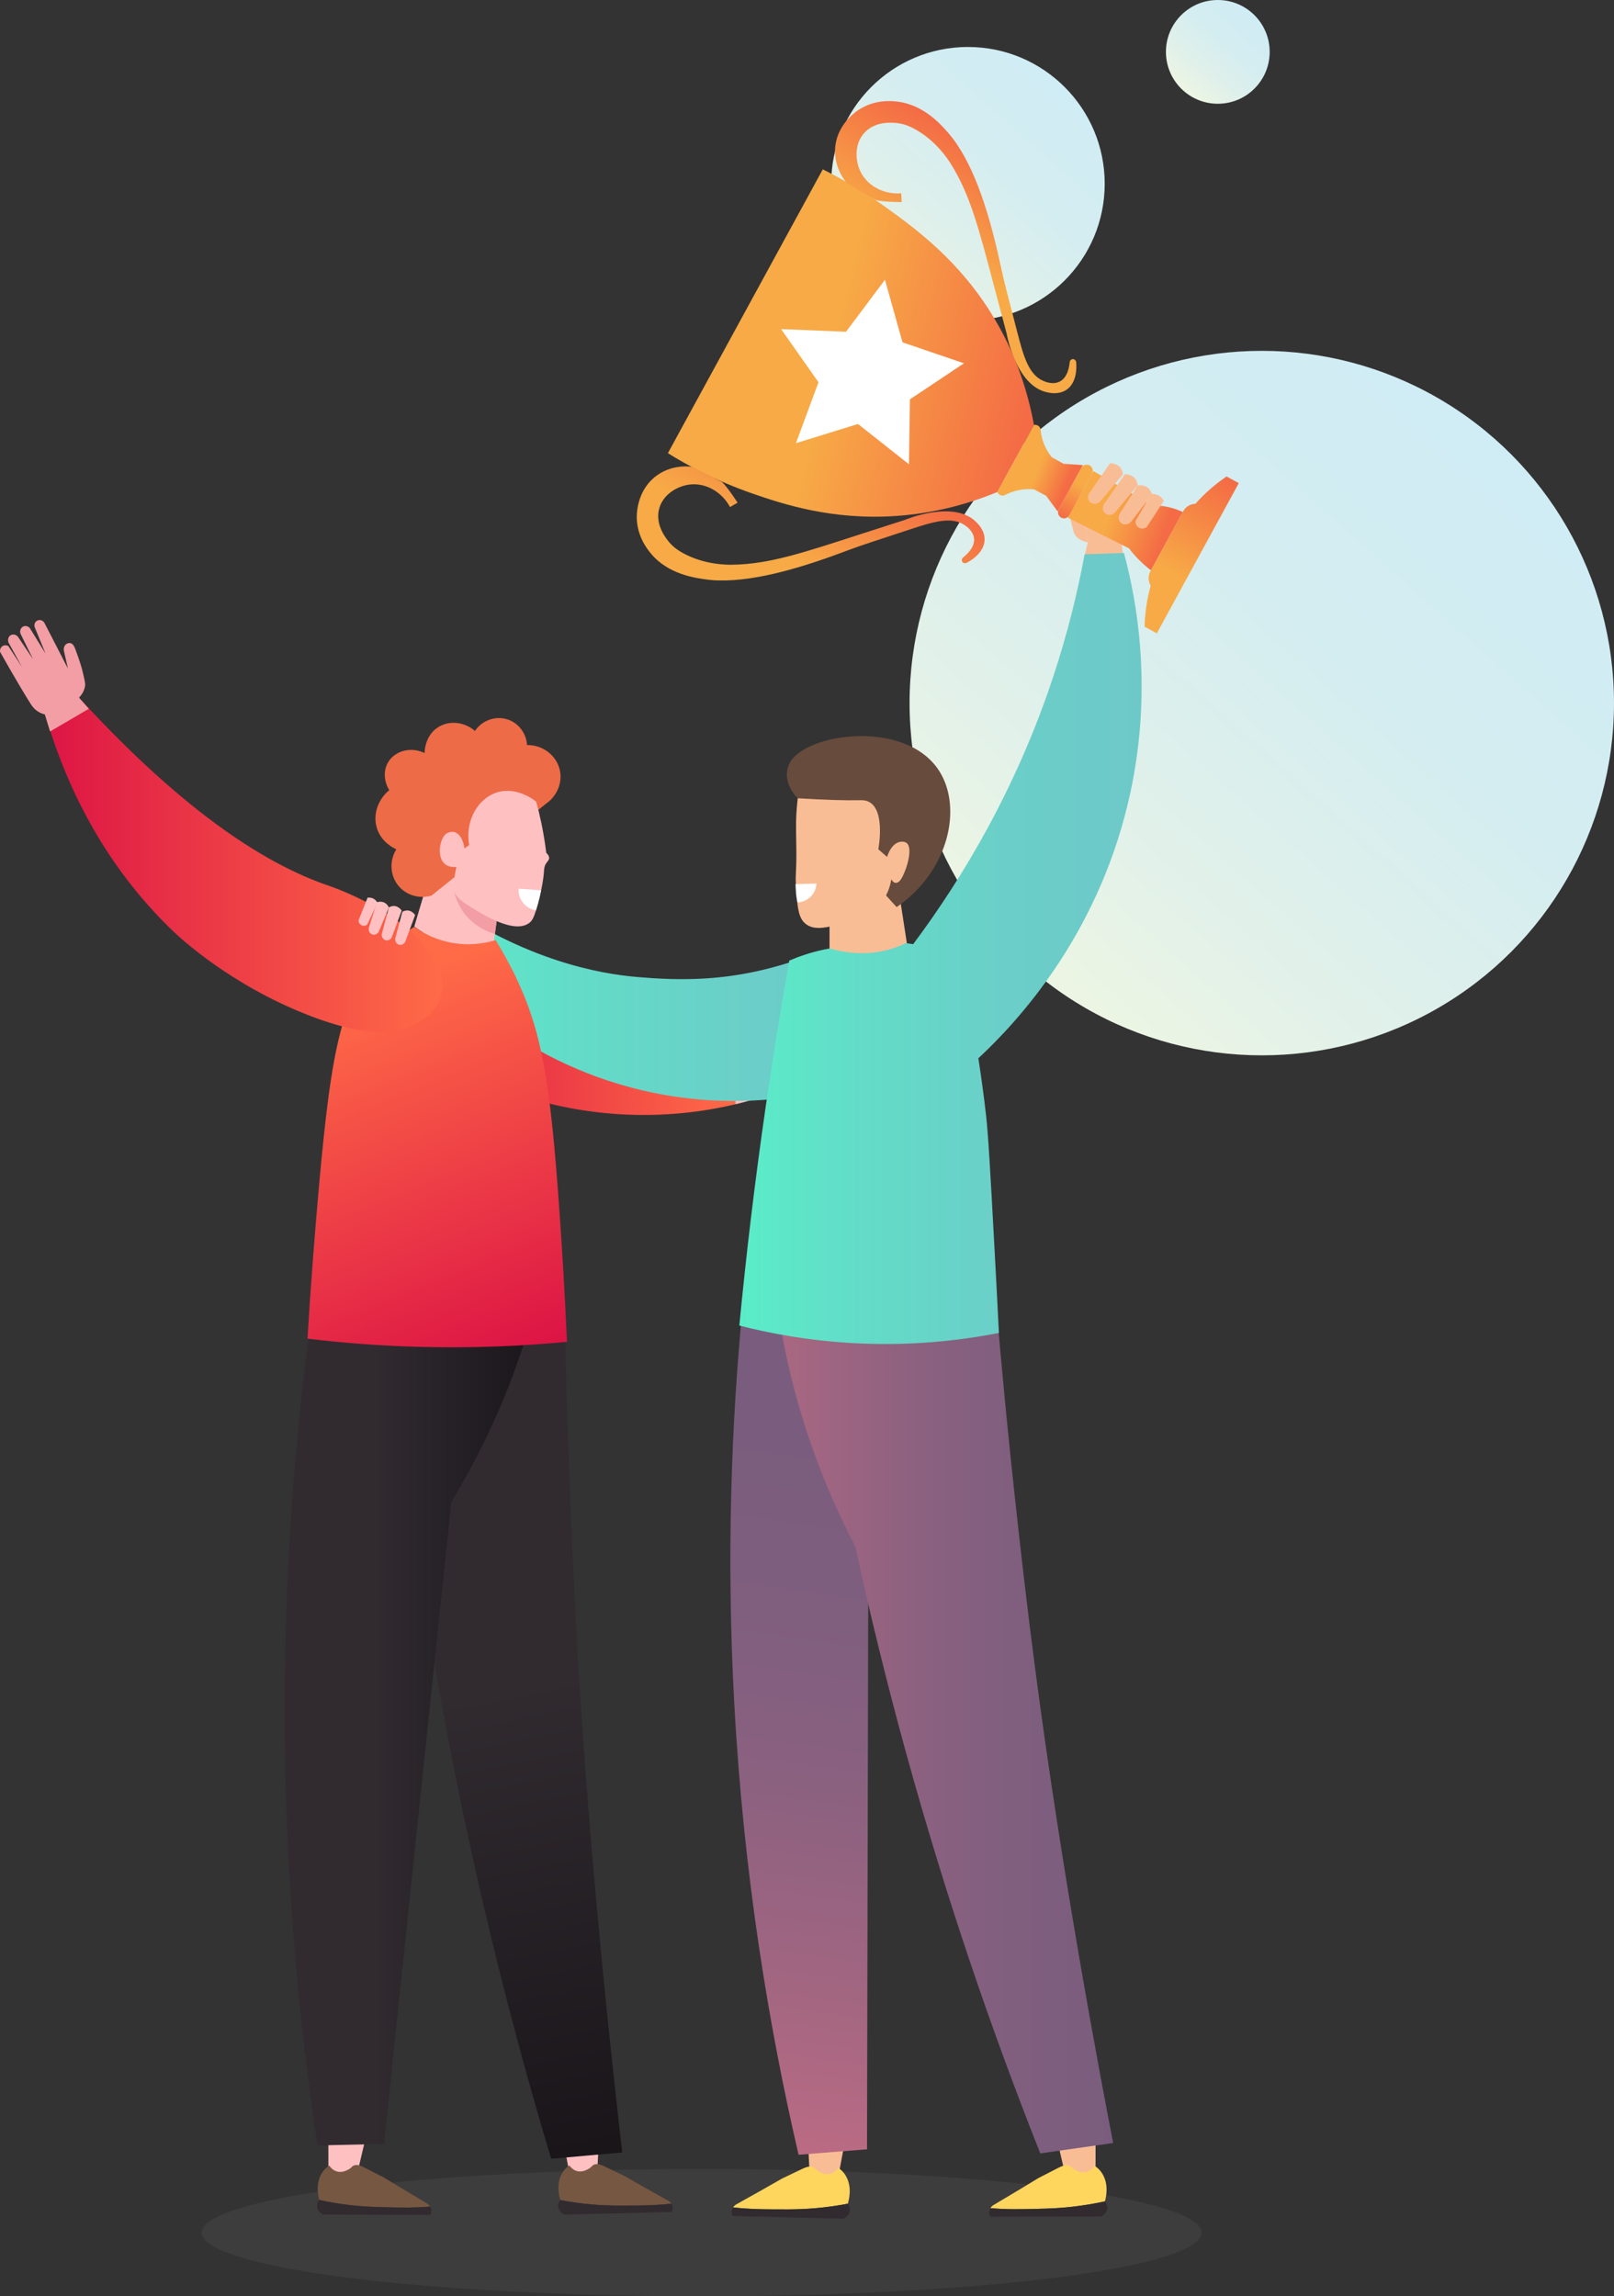 <?xml version="1.0" encoding="utf-8"?>
<!-- Generator: Adobe Illustrator 25.4.1, SVG Export Plug-In . SVG Version: 6.00 Build 0)  -->
<svg version="1.1" id="Layer_1" xmlns="http://www.w3.org/2000/svg" xmlns:xlink="http://www.w3.org/1999/xlink" x="0px" y="0px"
	 viewBox="0 0 1368.99 1947.5" style="enable-background:new 0 0 1368.99 1947.5;" xml:space="preserve">
<rect x="0" y="0" width="1368.99" height="1947.5" fill="#333333" stroke="none"/>
<style type="text/css">
	.st0{opacity:0.15;fill:#7F7C7C;}
	.st1{fill:url(#SVGID_1_);}
	.st2{fill:url(#SVGID_00000015353921711681017120000011833917883535621512_);}
	.st3{fill:url(#SVGID_00000163058391957753765580000009492135117031589006_);}
	.st4{fill:#F9BD95;}
	.st5{fill:#FFC0C2;}
	.st6{fill:#765742;}
	.st7{fill:#312B30;}
	.st8{fill:url(#SVGID_00000155148357731004599910000006904293098984154270_);}
	.st9{fill:url(#SVGID_00000134248608950931340400000002149265107458494099_);}
	.st10{fill:#FED65D;}
	.st11{fill:url(#SVGID_00000122688276953232047010000008727106512896424092_);}
	.st12{fill:url(#SVGID_00000139264906328013013520000010069990671319842189_);}
	.st13{fill:url(#SVGID_00000155135149314130833220000004063224750848072638_);}
	.st14{fill:url(#SVGID_00000054247591681330493130000000402969756189911449_);}
	.st15{fill:#674B3C;}
	.st16{fill:#FFFFFF;}
	.st17{fill:#ED6B47;}
	.st18{fill:url(#SVGID_00000078740421162188104420000010177490688548041391_);}
	.st19{fill:#F29EA4;}
	.st20{fill:url(#SVGID_00000039128081223569533270000016462513600525810060_);}
	.st21{fill:url(#SVGID_00000065777367489913471240000005147362711570987413_);}
	.st22{fill:url(#SVGID_00000169559735953419723760000001797785602564479113_);}
	.st23{fill:url(#SVGID_00000075858661722341613320000000973131193947963022_);}
	.st24{fill:url(#SVGID_00000106842827439308893680000017880210191408188563_);}
	.st25{fill:url(#SVGID_00000083779907395962191790000007544596137141104309_);}
	.st26{fill:url(#SVGID_00000003816844592371323330000005976397902587115442_);}
	.st27{fill:url(#SVGID_00000012459635443640092540000010501237227755166902_);}
	.st28{fill:url(#SVGID_00000104689823108104239260000013271202401545600172_);}
</style>
<g>
	<ellipse class="st0" cx="595.14" cy="1893.51" rx="424.06" ry="53.99"/>
	<linearGradient id="SVGID_1_" gradientUnits="userSpaceOnUse" x1="1263.455" y1="379.052" x2="880.298" y2="809.865">
		<stop  offset="0" style="stop-color:#D0ECF4"/>
		<stop  offset="0.371" style="stop-color:#D4EDF1"/>
		<stop  offset="0.788" style="stop-color:#E2F1E9"/>
		<stop  offset="1" style="stop-color:#ECF5E4"/>
	</linearGradient>
	<circle class="st1" cx="1070.24" cy="596.3" r="298.75"/>
	
		<linearGradient id="SVGID_00000089558039782382533080000009568897958856200079_" gradientUnits="userSpaceOnUse" x1="896.037" y1="71.487" x2="747.262" y2="238.767">
		<stop  offset="0" style="stop-color:#D0ECF4"/>
		<stop  offset="0.371" style="stop-color:#D4EDF1"/>
		<stop  offset="0.788" style="stop-color:#E2F1E9"/>
		<stop  offset="1" style="stop-color:#ECF5E4"/>
	</linearGradient>
	<circle style="fill:url(#SVGID_00000089558039782382533080000009568897958856200079_);" cx="821.01" cy="155.84" r="116"/>
	
		<linearGradient id="SVGID_00000135648987953130298690000006951634262067039360_" gradientUnits="userSpaceOnUse" x1="1061.397" y1="12.004" x2="1004.964" y2="75.455">
		<stop  offset="0" style="stop-color:#D0ECF4"/>
		<stop  offset="0.371" style="stop-color:#D4EDF1"/>
		<stop  offset="0.788" style="stop-color:#E2F1E9"/>
		<stop  offset="1" style="stop-color:#ECF5E4"/>
	</linearGradient>
	<circle style="fill:url(#SVGID_00000135648987953130298690000006951634262067039360_);" cx="1032.94" cy="44" r="44"/>
	<path class="st4" d="M918.41,433.91c-1.24-5.04-2.48-10.07-3.72-15.11c-0.64-2.19-2.27-3.81-4.23-4.16c-1.24-0.22-2.74,0-3.78,0.9
		c-1.83,1.59-1.55,4.61-1.34,6.58c1.35,12.71,2.72,18.59,2.72,18.59c2.51,10.79,2.97,12.19,4.55,13.97
		c3.12,3.51,7.31,4.79,10.03,5.31c-1.4-9.39-2.8-18.78-4.19-28.17C918.43,432.51,918.42,433.21,918.41,433.91z"/>
	<path class="st4" d="M951.72,463.98c-0.01-0.06-0.24-2.07-0.25-2.13c1.44-0.91,4.14-2.87,6.24-6.35c2.12-3.51,2.55-6.85,2.73-8.51
		c0.38-3.37,0.92-9.75,1.53-18.45l-43.46-4.05c-0.03,2.44-0.05,4.88-0.08,7.32c1.4,9.39,2.8,18.78,4.19,28.17
		c-1.02,4.42-2.02,8.72-3,12.91l33.49,3.01C952.67,472.05,952.2,468.08,951.72,463.98z"/>
	<path class="st5" d="M506.54,1843.51c1.28-26.68,2.56-53.37,3.84-80.05l-42.64-1.42c5.28,28.11,10.57,56.21,15.85,84.32
		c3.52,4.65,9.34,6.69,14.5,5.18C503.98,1849.8,506.26,1844.23,506.54,1843.51z"/>
	<path class="st6" d="M534.61,1870.53c12.62-0.08,21.93-0.14,34.82-1.61c-0.83-1.3-1.87-2.02-2.23-2.26
		c-16.71-9.34-29.66-16.58-37.92-21.4l-12.61-6.04c-6.16-3.01-9.31-4.64-12.55-3.45c-2.31,0.85-2.01,2.15-5.31,3.9
		c-1.55,0.82-5.19,2.74-9.37,1.64c-3.63-0.95-5.71-3.67-6.47-4.78c0,0-13.91,7.87-7.74,29.35c3.31,0.63,8.02,1.47,13.7,2.25
		C507.29,1870.66,521.41,1870.62,534.61,1870.53z"/>
	<path class="st7" d="M569.44,1868.92c-12.89,1.47-22.21,1.53-34.82,1.61c-13.21,0.09-27.33,0.13-45.68-2.39
		c-5.68-0.78-10.39-1.61-13.7-2.25c0,0-5.88,6.97,3.51,12.38l91.04-2.27c0.23-0.47,1.29-2.71,0.44-5.4
		C570.03,1869.95,569.74,1869.4,569.44,1868.92z"/>
	<path class="st5" d="M301.64,1849.06c6.16-25.99,12.32-51.99,18.48-77.98l-41.65-9.23c0.03,28.6,0.06,57.2,0.09,85.79
		c2.6,5.22,7.95,8.3,13.3,7.75C297.98,1854.77,301.24,1849.71,301.64,1849.06z"/>
	<path class="st6" d="M330.02,1872.04c12.61,0.26,21.93,0.45,34.85-0.66c-0.79-1.32-1.81-2.07-2.17-2.32
		c-16.45-9.8-29.2-17.39-37.33-22.42l-12.44-6.38c-6.07-3.17-9.18-4.89-12.45-3.79c-2.33,0.78-2.06,2.1-5.42,3.75
		c-1.58,0.78-5.26,2.6-9.41,1.39c-3.6-1.05-5.61-3.82-6.34-4.95c0,0-14.12,7.49-8.53,29.13c3.29,0.72,7.97,1.69,13.63,2.62
		C302.7,1871.42,316.82,1871.77,330.02,1872.04z"/>
	<path class="st7" d="M364.87,1871.38c-12.92,1.12-22.24,0.92-34.85,0.66c-13.2-0.27-27.32-0.62-45.6-3.63
		c-5.66-0.93-10.34-1.9-13.63-2.62c0,0-6.07,6.8,3.17,12.47l91.07,0.22c0.25-0.46,1.36-2.67,0.59-5.39
		C365.43,1872.42,365.17,1871.87,364.87,1871.38z"/>
	
		<linearGradient id="SVGID_00000183212354224814056740000017006710173732472493_" gradientUnits="userSpaceOnUse" x1="412.134" y1="1212.939" x2="533.53" y2="1816.547">
		<stop  offset="0.355" style="stop-color:#312B30"/>
		<stop  offset="1" style="stop-color:#191519"/>
	</linearGradient>
	<path style="fill:url(#SVGID_00000183212354224814056740000017006710173732472493_);" d="M478.53,1091.15
		c0.32,19.66,0.85,47.06,1.73,79.74c0.28,10.29,3.41,124.31,9.93,235.5c10.62,181.21,30.32,356.47,37.6,419.1
		c-20.1,1.79-40.19,3.58-60.29,5.38c-32.46-108.02-62.65-227.11-87.45-356.61c-12.26-64.02-22.33-126.06-30.57-185.87
		c-11.55-27.89-23.19-61.29-32.56-99.78c-11.93-48.99-17-93.23-18.85-129.68C358.22,1069.66,418.38,1080.4,478.53,1091.15z"/>
	
		<linearGradient id="SVGID_00000031920441523101985500000006943774750376493980_" gradientUnits="userSpaceOnUse" x1="241.417" y1="1446.781" x2="458.675" y2="1446.781">
		<stop  offset="0.355" style="stop-color:#312B30"/>
		<stop  offset="1" style="stop-color:#191519"/>
	</linearGradient>
	<path style="fill:url(#SVGID_00000031920441523101985500000006943774750376493980_);" d="M270.15,1073.99
		c15.43,1.27,30.87,2.54,46.3,3.81c13.97,5,30.48,9.64,49.25,12.55c37.42,5.82,69.66,2.63,92.98-1.91
		c-8.28,35-21.09,76.3-41.38,120.45c-11.15,24.26-22.93,45.84-34.49,64.78c-19.03,181.54-38.07,363.08-57.1,544.62
		c-18.8,0.42-37.59,0.85-56.39,1.27c-17.07-112.38-29.58-247.29-27.72-399.9C243.18,1289.95,254.82,1173.68,270.15,1073.99z"/>
	<g>
		<path class="st4" d="M686.8,1845.86c-1.32-27.56-2.64-55.12-3.96-82.68l44.04-1.47c-5.46,29.03-10.91,58.06-16.37,87.09
			c-3.64,4.8-9.64,6.91-14.98,5.35C689.43,1852.35,687.08,1846.59,686.8,1845.86z"/>
		<path class="st10" d="M657.79,1873.77c-13.03-0.09-22.65-0.15-35.97-1.67c0.86-1.34,1.93-2.09,2.3-2.33
			c17.26-9.65,30.63-17.13,39.17-22.1l13.03-6.23c6.36-3.11,9.62-4.79,12.96-3.56c2.39,0.87,2.07,2.22,5.49,4.02
			c1.61,0.85,5.36,2.83,9.67,1.7c3.75-0.98,5.9-3.79,6.68-4.94c0,0,14.37,8.13,7.99,30.32c-3.42,0.65-8.28,1.52-14.15,2.32
			C686.02,1873.9,671.44,1873.86,657.79,1873.77z"/>
		<path class="st7" d="M621.83,1872.1c13.31,1.52,22.94,1.58,35.97,1.67c13.64,0.09,28.23,0.13,47.18-2.47
			c5.87-0.8,10.73-1.67,14.15-2.32c0,0,6.07,7.2-3.63,12.78l-94.03-2.34c-0.24-0.48-1.33-2.8-0.46-5.58
			C621.22,1873.16,621.51,1872.6,621.83,1872.1z"/>
		
			<linearGradient id="SVGID_00000120551757674193618350000005729004246003428239_" gradientUnits="userSpaceOnUse" x1="9745.444" y1="1846.948" x2="9658.383" y2="1227.071" gradientTransform="matrix(-1 0 0 1 10374.573 0)">
			<stop  offset="0" style="stop-color:#C06C84"/>
			<stop  offset="0.259" style="stop-color:#A36681"/>
			<stop  offset="0.524" style="stop-color:#8C6180"/>
			<stop  offset="0.776" style="stop-color:#7F5E7E"/>
			<stop  offset="1" style="stop-color:#7A5D7E"/>
		</linearGradient>
		<path style="fill:url(#SVGID_00000120551757674193618350000005729004246003428239_);" d="M629.75,1110.06
			c15.99,0.29,31.98,0.57,47.97,0.86c15.01,93.46,58.83,183.72,58.83,183.72c-0.39,176.07-0.77,352.13-1.16,528.2
			c-19.35,1.55-38.7,3.1-58.04,4.64c-24.9-107.1-46.56-236.14-54.56-383.09C615.98,1319.48,620.42,1206.9,629.75,1110.06z"/>
		<path class="st4" d="M905.39,1851.94c-6.36-26.85-12.73-53.7-19.09-80.55l43.02-9.53c-0.03,29.54-0.06,59.08-0.09,88.61
			c-2.69,5.39-8.21,8.57-13.74,8.01C909.17,1857.83,905.81,1852.61,905.39,1851.94z"/>
		<path class="st10" d="M876.08,1873.42c-13.03,0.27-22.65,0.47-36-0.69c0.82-1.36,1.87-2.14,2.24-2.39
			c16.99-10.12,30.16-17.96,38.55-23.16l12.85-6.59c6.27-3.28,9.48-5.05,12.86-3.92c2.41,0.81,2.13,2.16,5.59,3.87
			c1.63,0.8,5.44,2.68,9.72,1.43c3.72-1.08,5.8-3.95,6.54-5.11c0,0,14.59,7.74,8.81,30.09c-3.4,0.75-8.24,1.74-14.08,2.7
			C904.3,1872.78,889.72,1873.14,876.08,1873.42z"/>
		<path class="st7" d="M840.08,1872.74c13.35,1.15,22.97,0.95,36,0.69c13.64-0.28,28.22-0.64,47.1-3.75
			c5.84-0.96,10.68-1.96,14.08-2.7c0,0,6.27,7.03-3.28,12.88l-94.06,0.22c-0.25-0.48-1.4-2.76-0.61-5.57
			C839.5,1873.82,839.78,1873.24,840.08,1872.74z"/>
		
			<linearGradient id="SVGID_00000114057915257486851890000010297870604356030639_" gradientUnits="userSpaceOnUse" x1="-5659.581" y1="1460.093" x2="-5310.327" y2="1460.093" gradientTransform="matrix(1 0 0 1 6254.498 0)">
			<stop  offset="0" style="stop-color:#C06C84"/>
			<stop  offset="0.259" style="stop-color:#A36681"/>
			<stop  offset="0.524" style="stop-color:#8C6180"/>
			<stop  offset="0.776" style="stop-color:#7F5E7E"/>
			<stop  offset="1" style="stop-color:#7A5D7E"/>
		</linearGradient>
		<path style="fill:url(#SVGID_00000114057915257486851890000010297870604356030639_);" d="M845.67,1113.93
			c1.61,18.9,3.94,45.23,6.97,76.62c0.95,9.89,11.59,119.4,25.54,225.98c22.72,173.7,54.42,341.15,65.99,400.96
			c-20.6,2.94-41.2,5.89-61.8,8.83c-40.48-101.96-79.34-214.71-113.32-337.82c-16.8-60.85-31.21-119.94-43.59-176.98
			c-13.72-26.13-27.89-57.56-40.05-94.03c-15.48-46.41-23.59-88.67-27.86-123.63C720.26,1100.55,782.97,1107.24,845.67,1113.93z"/>
	</g>
	
		<linearGradient id="SVGID_00000014630080016615323910000014856637476446542988_" gradientUnits="userSpaceOnUse" x1="316.382" y1="854.704" x2="596.041" y2="854.704" gradientTransform="matrix(0.999 -0.046 0.046 0.999 -14.32 39.992)">
		<stop  offset="0" style="stop-color:#DD1545"/>
		<stop  offset="1" style="stop-color:#FF6B47"/>
	</linearGradient>
	<path style="fill:url(#SVGID_00000014630080016615323910000014856637476446542988_);" d="M590.48,850.15
		c-9.48-0.67-35.13-2.89-66.78-10.04c-18.38-4.16-44.1-10.03-68.32-21.08c-3.2-1.46-12.49-5.81-25.62-10.63
		c-10.37-3.81-21.07-7.75-26.35-8.34c-27.52-3.05-58.03,68.49-62.16,78.39c15.37,11.23,64.4,45.17,135.88,60.05
		c30.24,6.3,64.51,9.18,101.93,5.5c15.75-1.55,30.69-4.14,44.78-7.48c-0.74-26.9-6.51-58.25-13.93-85.68
		C602.35,850.83,595.83,850.53,590.48,850.15z"/>
	<path class="st5" d="M609.93,850.83c7.42,27.43,13.19,58.78,13.93,85.68c83.11-19.7,137-65.81,155.86-83.31
		c-4.23-13.97-8.46-27.93-12.68-41.9C699.34,844.66,643.93,850.83,609.93,850.83z"/>
	
		<linearGradient id="SVGID_00000038372129164768745410000004038112222591678906_" gradientUnits="userSpaceOnUse" x1="352.944" y1="848.559" x2="784.711" y2="848.559">
		<stop  offset="0" style="stop-color:#5AEDC8"/>
		<stop  offset="0.314" style="stop-color:#63DBC8"/>
		<stop  offset="0.677" style="stop-color:#6BCEC8"/>
		<stop  offset="1" style="stop-color:#6DC9C8"/>
	</linearGradient>
	<path style="fill:url(#SVGID_00000038372129164768745410000004038112222591678906_);" d="M734.91,807.68
		c-5.33-0.23-16.57,2.03-27.45,4.22c-6.22,1.25-11.26,4.03-19.39,4.49c-6.27,0.36-11.47-0.48-14.89-1.25
		c-25.88,8.6-47.96,12.19-63.88,13.79c-29.18,2.93-54.55,0.84-67.88-0.25c-0.5-0.04-1.03-0.09-1.55-0.13
		c-30.14-2.63-93.2-13.14-167.93-65.17c-6.33,13.16-12.66,26.32-19,39.48c18.58,23.32,77.83,91.57,181.83,119.35h0
		c1.22,0.32,2.43,0.65,3.66,0.96c36.62,9.35,71.1,11.72,102.11,10.1c73.29-3.81,127.18-29.88,144.17-38.64
		C782.11,884.22,762.72,808.87,734.91,807.68z"/>
	<path class="st4" d="M762.45,756.15c-7.4-1.08-20.25-1.94-35.15,2.5c-10.46,3.11-18.4,7.79-23.66,11.5
		c-0.02,12.38-0.04,24.76-0.06,37.14c6.43,2.78,19.89,7.56,37.12,5.86c13.31-1.31,23.36-5.94,29.12-9.17
		C767.36,788.04,764.9,772.09,762.45,756.15z"/>
	<path class="st15" d="M676.63,677.03c0,0-15-14.02-6.78-29.95c13.04-25.28,98.29-37.61,126.73,6.68
		c19.87,30.94,8.57,84.89-36.06,115.56C732.56,738.55,704.59,707.79,676.63,677.03z"/>
	<path class="st4" d="M676.63,677.03c-1.14,9.96-1.43,17.4-1.42,23.1c0.01,6.55,0.07,9.83,0.19,16.58c0.42,22.95-1,23.68-0.25,34.77
		c1.22,18.02,1.84,27.32,8.62,32.38c7.56,5.65,18.37,2.71,33.82-1.48c10.83-2.94,19.06-5.18,26.58-12.75
		c8.58-8.64,11.04-19.01,11.86-23.93c0,0,2.61,5.66,6.92,1.61c4.31-4.05,14.22-31.61,3.82-33.33c-10.4-1.72-14.34,12.79-14.34,12.79
		l-7.46-6.5c0,0,6.22-32.14-7.47-39.94c-3.09-1.76-6.12-1.69-7.95-1.66C717.33,678.93,700.7,678.49,676.63,677.03z"/>
	<path class="st16" d="M692.48,749.37c-0.35,8.79-7.46,15.65-16.12,15.94c-0.13-0.72-0.27-1.47-0.41-2.27
		c-0.25-1.41-0.43-2.46-0.44-2.54c-0.43-2.59-0.69-9.2-0.74-10.7C680.67,749.66,686.57,749.52,692.48,749.37z"/>
	<path class="st5" d="M365.69,737.73c7.74-0.07,21.05,0.86,35.72,7.51c10.3,4.67,17.78,10.58,22.66,15.13
		c-1.72,12.71-3.44,25.42-5.16,38.12c-6.99,1.95-21.48,4.96-38.92,0.79c-13.47-3.22-23.13-9.38-28.59-13.5
		C356.16,769.76,360.92,753.75,365.69,737.73z"/>
	<path class="st17" d="M463.4,681.41c9.34-6.56,13.84-17.94,11.38-28.55c-2.83-12.23-14.4-21.19-27.75-20.97
		c-0.61-10.03-7.19-18.67-16.48-21.73c-10.14-3.34-21.56,0.61-27.72,9.74c-9.23-7.98-22.18-9.05-31.47-3
		c-11.01,7.17-11.24,20.69-11.24,21.73c-11.63-5.63-24.97-1.82-30.72,7.49c-4.3,6.97-3.94,16.33,0.75,23.98
		c-9.85,8.19-13.97,20.97-10.49,32.22c3.74,12.1,14.66,17.17,16.48,17.98c-6.21,10.05-5.23,22.88,2.25,31.47
		c6.72,7.71,17.59,10.76,27.67,7.74C398.51,733.48,430.96,707.45,463.4,681.41z"/>
	
		<linearGradient id="SVGID_00000072983665509117450100000008617585350270099631_" gradientUnits="userSpaceOnUse" x1="419.455" y1="1155.066" x2="294.706" y2="846.565">
		<stop  offset="0" style="stop-color:#DD1545"/>
		<stop  offset="1" style="stop-color:#FF6B47"/>
	</linearGradient>
	<path style="fill:url(#SVGID_00000072983665509117450100000008617585350270099631_);" d="M260.8,1135.32
		c2.95-48.24,6.37-91.54,9.74-129c10.6-117.89,19.44-164.23,55.12-199.83c9.91-9.89,19.46-16.51,25.74-20.45
		c5.92,4.25,18.49,12.04,36.31,14.22c14.37,1.75,26.03-0.9,32.67-2.95c4.27,6.9,10.65,17.75,17.25,31.58
		c21.97,46.01,29.12,88.68,36.78,196.56c2.18,30.69,4.55,68.73,6.51,112.55c-38.34,3.67-81.36,5.61-128.25,4.21
		C319.83,1141.23,289.11,1138.73,260.8,1135.32z"/>
	<path class="st19" d="M420.99,770.21c0.35,1.65,0.7,3.31,1.04,4.96c-0.76,5.62-1.52,11.25-2.28,16.87
		c-4.25-1.16-13.52-4.3-21.89-12.8c-8.97-9.11-11.85-19.25-12.81-23.53c3.92-0.06,9.26,0.32,15.26,2.14
		C410.6,760.99,417.47,766.75,420.99,770.21z"/>
	<path class="st5" d="M387.08,735.23c-5.26,0.55-8.14-1.22-9.23-2.03c-8.15-6.03-4.76-23.19,1.16-26.46
		c3.13-1.73,5.96-1.15,5.96-1.15c0.4,0.08,1.54,0.35,2.84,1.25c5.25,3.63,6.16,12.74,6.16,12.74c1.32-0.97,2.64-1.94,3.97-2.9
		c-3.68-20.76,7.54-39.71,23.77-44.69c16.8-5.16,31.81,6.85,33.08,7.9c1.58,5.73,3.07,11.83,4.41,18.26
		c1.85,8.87,3.18,17.28,4.12,25.13c1.17,1.1,2.6,2.8,2.43,4.72c-0.16,1.78-1.57,2.53-2.8,4.67c-1.45,2.52-1.44,4.84-1.58,6.86
		c-0.52,8.1-3.43,21.27-5.29,27.62c-2.48,8.45-3.72,12.68-6.61,15.15c-12.84,10.97-41.91-7.73-53.12-14.95
		c-5.01-3.22-11.91-8.3-12.07-14.72c-0.03-1.21,0.32-3.37,1.03-7.7C385.97,740.86,386.61,737.53,387.08,735.23z"/>
	<path class="st16" d="M439.94,753.66c-0.69,9.09,5.8,16.99,14.68,18.33c0.45-1.45,0.92-3.04,1.45-4.85
		c0.86-2.94,1.94-7.35,2.91-12.03L439.94,753.66z"/>
	
		<linearGradient id="SVGID_00000027589717608211812590000011915855210056554890_" gradientUnits="userSpaceOnUse" x1="38.39" y1="734.505" x2="375.137" y2="734.505">
		<stop  offset="0" style="stop-color:#DD1545"/>
		<stop  offset="1" style="stop-color:#FF6B47"/>
	</linearGradient>
	<path style="fill:url(#SVGID_00000027589717608211812590000011915855210056554890_);" d="M371.84,820.82
		c-17.7-44.23-92.33-69.39-92.33-69.39c-26.95-9.09-61.33-25.88-103.88-58.31c-31.15-23.74-66.67-55.86-106.87-99.48
		c-10.13,4.07-20.25,8.15-30.38,12.22c11.8,41.24,37.06,107.77,92.52,167.67c5.1,5.51,10.44,10.97,16.07,16.35
		c5.51,5.26,47.49,44.6,113.11,70.52c54.49,21.52,79.33,15.64,92.48,8.07c4.67-2.69,17.91-10.31,21.6-24.6
		C376.87,833.39,373.19,824.18,371.84,820.82z"/>
	<path class="st19" d="M67.05,591.67c1.64-1.71,3.91-4.63,4.91-8.89c0.01-0.05,0.17-0.6,0.24-1.21c0.22-1.89-0.31-4.44-2.41-13.2
		c0,0-1.4-5.82-5.84-17.68c-0.69-1.84-1.78-4.64-4.11-5.23c-1.32-0.34-2.75,0.13-3.75,0.88c-1.58,1.19-2.31,3.34-1.9,5.57
		c1.14,5.02,2.27,10.03,3.41,15.05c-6.6-12.82-13.2-25.64-19.8-38.46c-1.15-2.34-3.98-3.28-6.16-2.19
		c-1.98,0.99-2.98,3.43-2.19,5.66c3.05,7.43,6.11,14.86,9.16,22.29c-4.21-6.82-8.42-13.64-12.62-20.46
		c-1.09-2.32-3.71-3.4-5.86-2.64c-2.46,0.87-3.82,3.94-2.59,6.62c3.51,7.13,7.03,14.26,10.54,21.38
		c-4.29-6.38-8.58-12.77-12.87-19.15c-1.59-1.86-4.14-2.37-5.98-1.4c-2.29,1.21-3.24,4.59-1.52,7.22
		c3.66,6.64,7.31,13.27,10.97,19.91c-3.85-5.91-7.7-11.82-11.55-17.74c-1.62-1.03-3.71-0.96-5.24,0.18
		c-1.49,1.11-2.18,3.02-1.73,4.84c12.56,22.22,22.3,38.49,26,44.18c0.9,1.39,2.76,4.16,6.2,6.33c2.07,1.31,4.04,1.98,5.67,2.37
		c1.48,4.82,2.97,9.64,4.45,14.46c10.96-6.41,21.91-12.81,32.87-19.22C72.57,597.99,69.81,594.83,67.05,591.67z"/>
	
		<linearGradient id="SVGID_00000104665558650687693650000010548004732541288609_" gradientUnits="userSpaceOnUse" x1="627.106" y1="804.427" x2="968.331" y2="804.427">
		<stop  offset="0" style="stop-color:#5AEDC8"/>
		<stop  offset="0.314" style="stop-color:#63DBC8"/>
		<stop  offset="0.677" style="stop-color:#6BCEC8"/>
		<stop  offset="1" style="stop-color:#6DC9C8"/>
	</linearGradient>
	<path style="fill:url(#SVGID_00000104665558650687693650000010548004732541288609_);" d="M956.42,682.52
		c23.05-95.27,7.39-174.63-3.09-213.55c-11.12,0.37-22.24,0.74-33.37,1.12c-5.95,32.19-14.43,66.93-26.48,103.41
		c-31.31,94.78-76.45,170.35-118.91,227.25c-2.23-0.34-4.39-0.63-6.43-0.84c-3.36,1.66-7.07,3.21-11.11,4.51
		c-21.58,6.96-41.41,3.37-53.22-0.04c-1.85,0.33-3.73,0.7-5.63,1.11c-10.66,2.31-20.24,5.56-28.71,9.19
		c-7.1,39.86-13.77,80.86-19.88,122.96c-9.33,64.29-16.72,126.56-22.48,186.57c26.37,6.76,58.81,12.8,96.13,14.88
		c49.4,2.76,91.76-2.28,124.03-8.61c-0.89-17.9-2.24-44.39-4-76.53c-3.31-60.59-5.01-91.23-6.89-107.96
		c-1.91-17.02-4.21-33.45-6.55-48.45C863.53,866.19,929.24,794.87,956.42,682.52z"/>
	<g>
		<g>
			<g>
				
					<linearGradient id="SVGID_00000132791698928263639910000005334030299927279000_" gradientUnits="userSpaceOnUse" x1="460.017" y1="-1342.592" x2="531.336" y2="-1080.491" gradientTransform="matrix(0.479 -0.878 0.878 0.479 1571.466 1316.315)">
					<stop  offset="0.355" style="stop-color:#F7AA46"/>
					<stop  offset="1" style="stop-color:#F46B45"/>
				</linearGradient>
				<path style="fill:url(#SVGID_00000132791698928263639910000005334030299927279000_);" d="M566.5,384.35
					c43.8-80.24,87.59-160.49,131.39-240.73c14.09,7.03,33.15,17.58,54.16,32.69c25.05,18.01,61.6,44.83,90.16,91.79
					c11.41,18.75,26.99,49.67,34.8,92.26c-10.36,18.98-20.71,37.95-31.07,56.93c-35.09,14.49-65.5,18.89-85.58,20.29
					c-54.78,3.81-96.75-10.23-121.81-18.89C607.29,407.87,582.98,394.59,566.5,384.35z"/>
				
					<linearGradient id="SVGID_00000056403021695839085740000000865370243675282879_" gradientUnits="userSpaceOnUse" x1="474.235" y1="-1061.789" x2="478.692" y2="-1018.999" gradientTransform="matrix(0.479 -0.878 0.878 0.479 1571.466 1316.315)">
					<stop  offset="0.355" style="stop-color:#F7AA46"/>
					<stop  offset="1" style="stop-color:#F46B45"/>
				</linearGradient>
				<path style="fill:url(#SVGID_00000056403021695839085740000000865370243675282879_);" d="M876.98,360.37
					c-5.2,9.54-10.41,19.07-15.61,28.61l0.02,0.01c-5.14,9.43-10.29,18.85-15.43,28.28c0.09,0.22,0.96,2.32,3.27,2.9
					c2.14,0.54,3.82-0.65,4.04-0.81c3.57-1.72,8.81-3.71,15.36-4.33c3.17-0.3,6.03-0.23,8.45,0c3.4,1.8,6.8,3.61,10.2,5.41
					c1.09,1.47,3.27,4.43,4.32,5.85c1.3,1.76,4.43,6.01,5.49,7.44l10.9-19.96l-0.02-0.01l10.55-19.34
					c-1.78-0.12-7.04-0.46-9.22-0.61c-1.76-0.12-5.43-0.36-7.25-0.48c-3.36-1.88-6.71-3.77-10.07-5.65
					c-1.51-1.91-3.12-4.26-4.59-7.08c-3.02-5.83-4.21-11.29-4.69-15.2c0.02-0.28,0.1-2.32-1.51-3.83
					C879.44,359.93,877.21,360.33,876.98,360.37z"/>
				
					<linearGradient id="SVGID_00000135663569655216553230000015922674115345651360_" gradientUnits="userSpaceOnUse" x1="448.406" y1="-1009.711" x2="498.836" y2="-1009.711" gradientTransform="matrix(0.479 -0.878 0.878 0.479 1571.466 1316.315)">
					<stop  offset="0" style="stop-color:#F46B45"/>
					<stop  offset="0.645" style="stop-color:#F7AA46"/>
				</linearGradient>
				<path style="fill:url(#SVGID_00000135663569655216553230000015922674115345651360_);" d="M926.29,401.73l-19.22,35.22
					c-1.36,2.5-4.49,3.42-6.99,2.05l0,0c-2.5-1.36-3.42-4.49-2.05-6.99l19.22-35.22c1.36-2.5,4.49-3.42,6.99-2.05l0,0
					C926.73,396.1,927.65,399.23,926.29,401.73z"/>
				
					<linearGradient id="SVGID_00000127740049220344678500000007679084783498473093_" gradientUnits="userSpaceOnUse" x1="464.63" y1="-1000.971" x2="477.11" y2="-925.491" gradientTransform="matrix(0.479 -0.878 0.878 0.479 1571.466 1316.315)">
					<stop  offset="0.355" style="stop-color:#F7AA46"/>
					<stop  offset="1" style="stop-color:#F46B45"/>
				</linearGradient>
				<path style="fill:url(#SVGID_00000127740049220344678500000007679084783498473093_);" d="M905.88,439.11
					c17.24,8.65,34.49,17.31,51.73,25.97c2.26,2.97,5,6.21,8.27,9.52c3.61,3.65,7.15,6.66,10.37,9.1
					c9-16.48,17.99-32.97,26.99-49.45c-3.03-1.41-6.82-2.88-11.29-3.97c-5.7-1.4-10.76-1.77-14.69-1.76
					c-16.59-9.66-33.18-19.31-49.78-28.97L905.88,439.11z"/>
				
					<linearGradient id="SVGID_00000000921098505856404770000013511090454366182052_" gradientUnits="userSpaceOnUse" x1="401.142" y1="-906.461" x2="546.249" y2="-906.461" gradientTransform="matrix(0.479 -0.878 0.878 0.479 1571.466 1316.315)">
					<stop  offset="0.355" style="stop-color:#F7AA46"/>
					<stop  offset="1" style="stop-color:#F46B45"/>
				</linearGradient>
				<path style="fill:url(#SVGID_00000000921098505856404770000013511090454366182052_);" d="M1027.46,413.97
					c-5.31,4.57-9.79,9.1-13.51,13.29c-1.13,0.04-3.63,0.28-6.22,1.93c-2.85,1.81-4.15,4.29-4.62,5.31l-13.43,24.6l-13.43,24.6
					c-0.6,0.94-1.98,3.37-1.96,6.75c0.01,3.06,1.17,5.3,1.74,6.27c-1.51,5.4-2.9,11.62-3.86,18.55c-0.82,5.86-1.2,11.3-1.32,16.19
					l10.37,5.66c23.17-42.45,46.34-84.91,69.51-127.36c-3.46-1.89-6.91-3.77-10.37-5.66
					C1036.31,406.85,1031.94,410.11,1027.46,413.97z"/>
				
					<linearGradient id="SVGID_00000179635697648940991320000012300255335925824676_" gradientUnits="userSpaceOnUse" x1="251.231" y1="-1193.771" x2="411.688" y2="-1193.771" gradientTransform="matrix(0.479 -0.878 0.878 0.479 1571.466 1316.315)">
					<stop  offset="0.355" style="stop-color:#F7AA46"/>
					<stop  offset="1" style="stop-color:#F46B45"/>
				</linearGradient>
				<path style="fill:url(#SVGID_00000179635697648940991320000012300255335925824676_);" d="M619.21,430.03l6.4-3.7
					c0,0-8.27-12.96-13.26-17.57l-25.24-12.84c-3.45-0.45-17.2-1.82-29.83,7.22c-15.95,11.41-17.04,30.09-17.16,33.98
					c-0.52,16.95,8.97,28.64,11.67,31.96c14.78,18.2,38.31,21.22,48.23,22.49c3.9,0.5,7.04,0.65,9.32,0.7
					c33.84,0.87,74.91-12.35,110.5-25.78c9.26-3.49,23.68-8.22,52.53-17.66c18.9-6.19,34.54-11.08,45.75-3.52
					c1.52,1.02,7.48,4.99,8.07,11.6c0.69,7.68-6.9,14.02-9.56,16.07c-0.9,0.9-1.11,2.26-0.55,3.3c0.65,1.21,2.21,1.75,3.59,1.17
					c0.77-0.36,15.15-7.36,15.46-19.58c0.2-7.94-5.68-13.61-6.55-14.53c-19.01-20.24-61.16-2.38-61.16-2.38
					c-5.54,1.78-19.58,6.28-37.61,12.11c-50.33,16.28-77.57,25.38-108.75,25.88c-4.27,0.07-23.77,0.17-42.16-10.09
					c-3.98-2.22-7.56-4.74-10.85-8.51c-2.13-2.43-13.1-15.01-8.78-29.52c3.55-11.92,15.46-18.6,25.56-19.86
					C598.33,409.28,612.05,416.84,619.21,430.03z"/>
				
					<linearGradient id="SVGID_00000118359753506874161130000013315364799385827746_" gradientUnits="userSpaceOnUse" x1="534.856" y1="-1193.784" x2="695.294" y2="-1193.784" gradientTransform="matrix(0.479 -0.878 0.878 0.479 1571.466 1316.315)">
					<stop  offset="0.355" style="stop-color:#F7AA46"/>
					<stop  offset="1" style="stop-color:#F46B45"/>
				</linearGradient>
				<path style="fill:url(#SVGID_00000118359753506874161130000013315364799385827746_);" d="M764.43,163.97l0.35,7.39
					c0,0-15.37,0.06-21.95-1.65l-24.45-14.28c-2.24-2.66-10.83-13.49-10.07-28.99c0.97-19.59,16.09-30.61,19.3-32.81
					c13.97-9.6,28.93-7.95,33.2-7.48c23.3,2.59,38.57,20.75,45,28.4c2.53,3.01,4.35,5.57,5.63,7.46
					c19.03,27.99,30.13,69.69,38.09,106.89c2.07,9.68,5.9,24.37,13.56,53.74c5.02,19.24,9.37,35.04,21.79,40.38
					c1.69,0.72,8.24,3.59,14.12,0.51c6.83-3.58,8.06-13.39,8.35-16.73c0.26-1.25,1.29-2.16,2.48-2.25c1.37-0.1,2.67,0.91,2.93,2.38
					c0.11,0.84,2.01,16.72-8.11,23.6c-6.56,4.46-14.52,2.58-15.76,2.35c-27.3-5.04-35.09-50.14-35.09-50.14
					c-1.5-5.62-5.31-19.87-10.15-38.18c-13.53-51.14-20.62-78.97-37.07-105.46c-2.25-3.63-12.72-20.09-31.29-29.99
					c-4.02-2.15-8.07-3.8-13.03-4.53c-3.2-0.47-19.71-2.9-29.58,8.59c-8.1,9.43-7.28,23.07-2.88,32.24
					C735.68,157.63,749.46,165.08,764.43,163.97z"/>
			</g>
		</g>
		<polygon class="st16" points="662.53,279.14 717.57,281.37 750.61,237.29 765.5,290.33 817.63,308.13 771.79,338.68 
			770.97,393.76 727.75,359.6 675.11,375.85 694.24,324.19 		"/>
	</g>
	<g>
		<path class="st5" d="M329.83,769.61c-1.97,7.39-3.94,14.79-5.91,22.18c-0.65,2.76,1.22,5.4,3.7,5.76c2.18,0.31,4.45-1.2,5.04-3.6
			c2.68-7.24,5.37-14.47,8.05-21.71C335.62,765.51,329.83,769.61,329.83,769.61z"/>
		<path class="st5" d="M341.24,773.4c-1.97,7.39-3.94,14.79-5.91,22.19c-0.65,2.76,1.21,5.41,3.7,5.76c2.18,0.31,4.45-1.2,5.04-3.6
			c2.68-7.24,5.37-14.47,8.05-21.71C347.03,769.3,341.24,773.4,341.24,773.4z"/>
		<path class="st5" d="M319.7,765.17c-2.2,6.96-4.39,13.92-6.59,20.88c-1.13,2.82,0.41,5.83,2.8,6.53c1.93,0.57,4.24-0.4,5.39-2.45
			c2.84-6.84,5.69-13.68,8.53-20.52C326.48,762.67,319.7,765.17,319.7,765.17z"/>
		<path class="st5" d="M311.77,761.31c-2.3,5.67-4.84,12.02-7.55,18.93c-0.19,1.79,0.72,3.53,2.29,4.38
			c1.61,0.88,3.62,0.66,5.02-0.53c2.88-6.15,5.75-12.31,8.63-18.47C317.89,761.47,314.16,761.07,311.77,761.31z"/>
	</g>
	<g>
		<path class="st4" d="M964.92,411.75c-6.39,7.6-12.77,15.2-19.16,22.8c-2.44,2.75-6.65,2.73-8.87,0.36
			c-1.95-2.09-2.04-5.62,0.07-8.03c5.69-8.24,11.37-16.48,17.06-24.72C964.96,402.55,964.92,411.75,964.92,411.75z"/>
		<path class="st4" d="M952.39,402.46c-6.39,7.6-12.77,15.2-19.16,22.8c-2.45,2.75-6.65,2.73-8.87,0.36
			c-1.95-2.08-2.04-5.62,0.07-8.03c5.69-8.24,11.37-16.48,17.06-24.72C952.44,393.25,952.39,402.46,952.39,402.46z"/>
		<path class="st4" d="M977.18,419.2c-5.75,7.52-11.51,15.03-17.26,22.55c-2.15,3.29-6.49,3.91-9.02,1.89
			c-2.04-1.62-2.73-4.8-1.41-7.55c5.15-8.11,10.29-16.23,15.43-24.34C974.79,410.14,977.18,419.2,977.18,419.2z"/>
		<path class="st4" d="M987.18,424.75c-4.31,6.67-9.16,14.09-14.48,22.12c-1.77,1.53-4.28,1.86-6.36,0.82
			c-2.13-1.06-3.4-3.35-3.17-5.73c4.39-7.64,8.79-15.28,13.18-22.92C982.46,418.37,985.66,422.04,987.18,424.75z"/>
	</g>
</g>
</svg>
